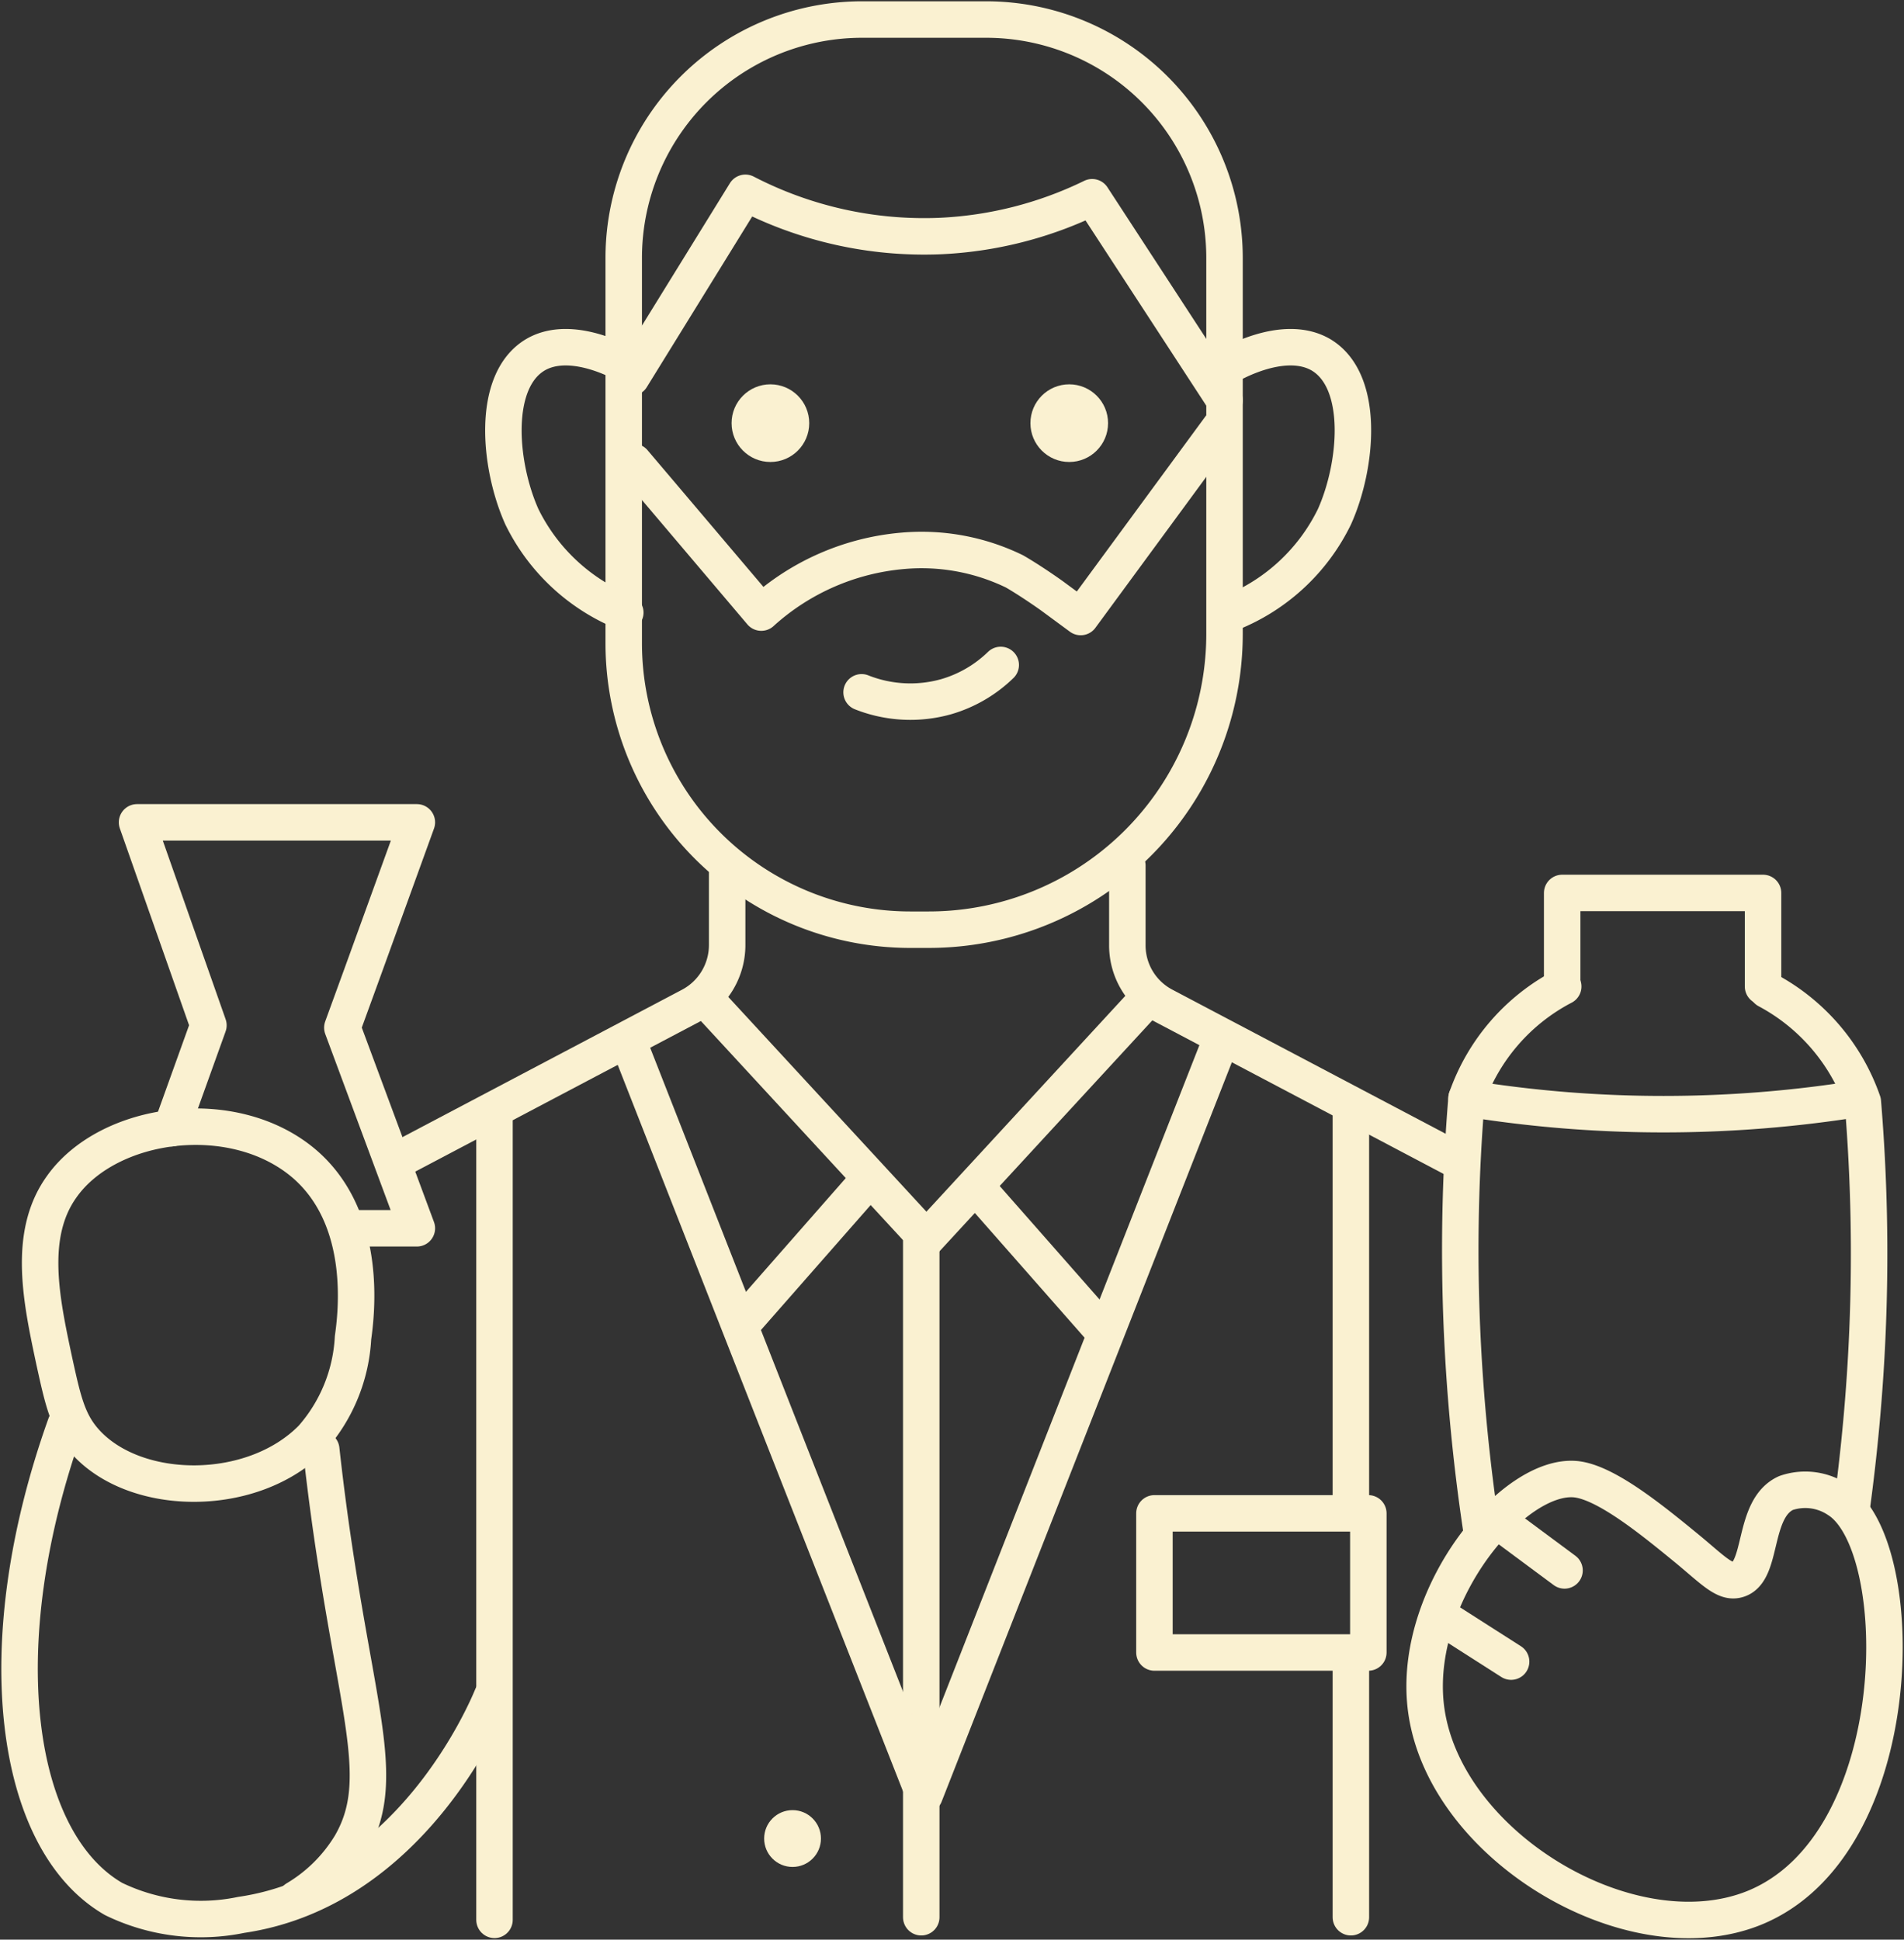 <?xml version="1.0" encoding="UTF-8"?> <svg xmlns="http://www.w3.org/2000/svg" id="Слой_1" data-name="Слой 1" viewBox="0 0 73.08 74.44"><rect x="0" y="0" width="73.08" height="74.44" fill="#333333" stroke="none"/><defs><style>.cls-1{fill:none;stroke:#faf1d1;stroke-linecap:round;stroke-linejoin:round;stroke-width:1.4px;}.cls-2{fill:#faf1d1;}</style></defs><path class="cls-1" d="M33.12.75h4.72A9.15,9.15,0,0,1,47,9.9V24.33A11.35,11.35,0,0,1,35.64,35.68h-.7a11,11,0,0,1-11-11V9.9A9.15,9.15,0,0,1,33.12.75Z"></path><circle class="cls-2" cx="29.57" cy="16.24" r="1.49"></circle><circle class="cls-2" cx="41.04" cy="16.24" r="1.49"></circle><path class="cls-1" d="M24.23,14.49,28.61,7.4a14.92,14.92,0,0,0,7.44,1.66,14.83,14.83,0,0,0,5.87-1.49L47,15.36"></path><path class="cls-1" d="M24.32,17.73l4.9,5.78h0a9.26,9.26,0,0,1,5.43-2.37,8.15,8.15,0,0,1,4.29.79c.69.4,1.44.94,1.44.94l1.1.81h0l5.34-7.27"></path><path class="cls-1" d="M33.07,26.57a5.08,5.08,0,0,0,3.24.17,5,5,0,0,0,2.1-1.22"></path><path class="cls-1" d="M23.79,13.88c-.54-.27-2.09-.93-3.23-.27-1.71,1-1.41,4.26-.53,6.22A7.52,7.52,0,0,0,24,23.51"></path><path class="cls-1" d="M47.45,13.88c.55-.27,2.09-.93,3.24-.27,1.71,1,1.41,4.26.53,6.22a7.52,7.52,0,0,1-3.94,3.68"></path><path class="cls-1" d="M15.13,44.6l11.38-6a2.64,2.64,0,0,0,1.4-2.32V33.22"></path><path class="cls-1" d="M56.05,44.6l-11.38-6a2.62,2.62,0,0,1-1.4-2.32V33.22"></path><line class="cls-1" x1="18.98" y1="73.68" x2="18.98" y2="42.69"></line><path class="cls-1" d="M6.58,43.3,8,39.35H8L5.26,31.56H16c-1.85,5.12-2.86,7.88-2.86,7.88h0L16,47.14H13.38"></path><line class="cls-1" x1="35.36" y1="73.58" x2="35.36" y2="47.32"></line><path class="cls-1" d="M35.36,47.32q-4.12-4.47-8.24-8.93"></path><path class="cls-1" d="M35.35,68.59Q29.74,54.33,24.14,40.05"></path><path class="cls-1" d="M28.7,50.56l4.46-5.08"></path><path class="cls-1" d="M18.89,65.09c-.25.61-3.15,7.45-9.63,8.4a7.66,7.66,0,0,1-4.9-.61c-3.8-2.19-4.9-9.65-1.84-18.21"></path><path class="cls-1" d="M12.33,55.63c.11,1,.3,2.59.61,4.55.94,6,1.83,8.33.53,10.6a6.07,6.07,0,0,1-2.11,2.1"></path><path class="cls-1" d="M2.35,45.57c-1.3,1.84-.76,4.35-.27,6.65.34,1.55.52,2.38,1.23,3.15,1.95,2.11,6.41,2.13,8.67-.18a6.33,6.33,0,0,0,1.57-3.85c.12-.86.6-4.52-1.84-6.65C9,42.34,4.14,43,2.35,45.57Z"></path><rect class="cls-1" x="44.31" y="58.08" width="8.21" height="5.34"></rect><line class="cls-1" x1="51.85" y1="58" x2="51.85" y2="42.59"></line><line class="cls-1" x1="51.85" y1="73.58" x2="51.85" y2="63.95"></line><path class="cls-1" d="M35.48,47.62l8.23-8.93"></path><path class="cls-1" d="M35.49,68.89l11.2-28.53"></path><path class="cls-1" d="M42.14,50.86l-4.47-5.08"></path><circle class="cls-2" cx="30.42" cy="70.56" r="1.09"></circle><path class="cls-1" d="M66.7,60.62c-.52.16-1-.42-2.1-1.31-1.33-1.09-3-2.42-4.11-2.54-2.37-.24-6.18,4.3-5.78,8.58.5,5.36,7.79,9.8,12.6,7.88,6-2.41,6-13.93,3.24-15.67a2.26,2.26,0,0,0-2-.26C67.24,57.9,67.69,60.33,66.7,60.62Z"></path><path class="cls-1" d="M60.05,60.27l-2.36-1.75"></path><path class="cls-1" d="M58,63.77,55.23,62"></path><polyline class="cls-1" points="59.96 37.86 59.96 34.27 67.67 34.27 67.67 37.86"></polyline><path class="cls-1" d="M56.87,58.78a73.28,73.28,0,0,1-.76-7.87,70.48,70.48,0,0,1,.18-8.76A7.7,7.7,0,0,1,60,37.86"></path><path class="cls-1" d="M71.08,57.81c.28-2.08.5-4.34.6-6.76a70.53,70.53,0,0,0-.18-8.76A7.74,7.74,0,0,0,67.83,38"></path><path class="cls-1" d="M56.29,42.15a46.93,46.93,0,0,0,7.57.61,47.35,47.35,0,0,0,7.57-.61"></path></svg> 